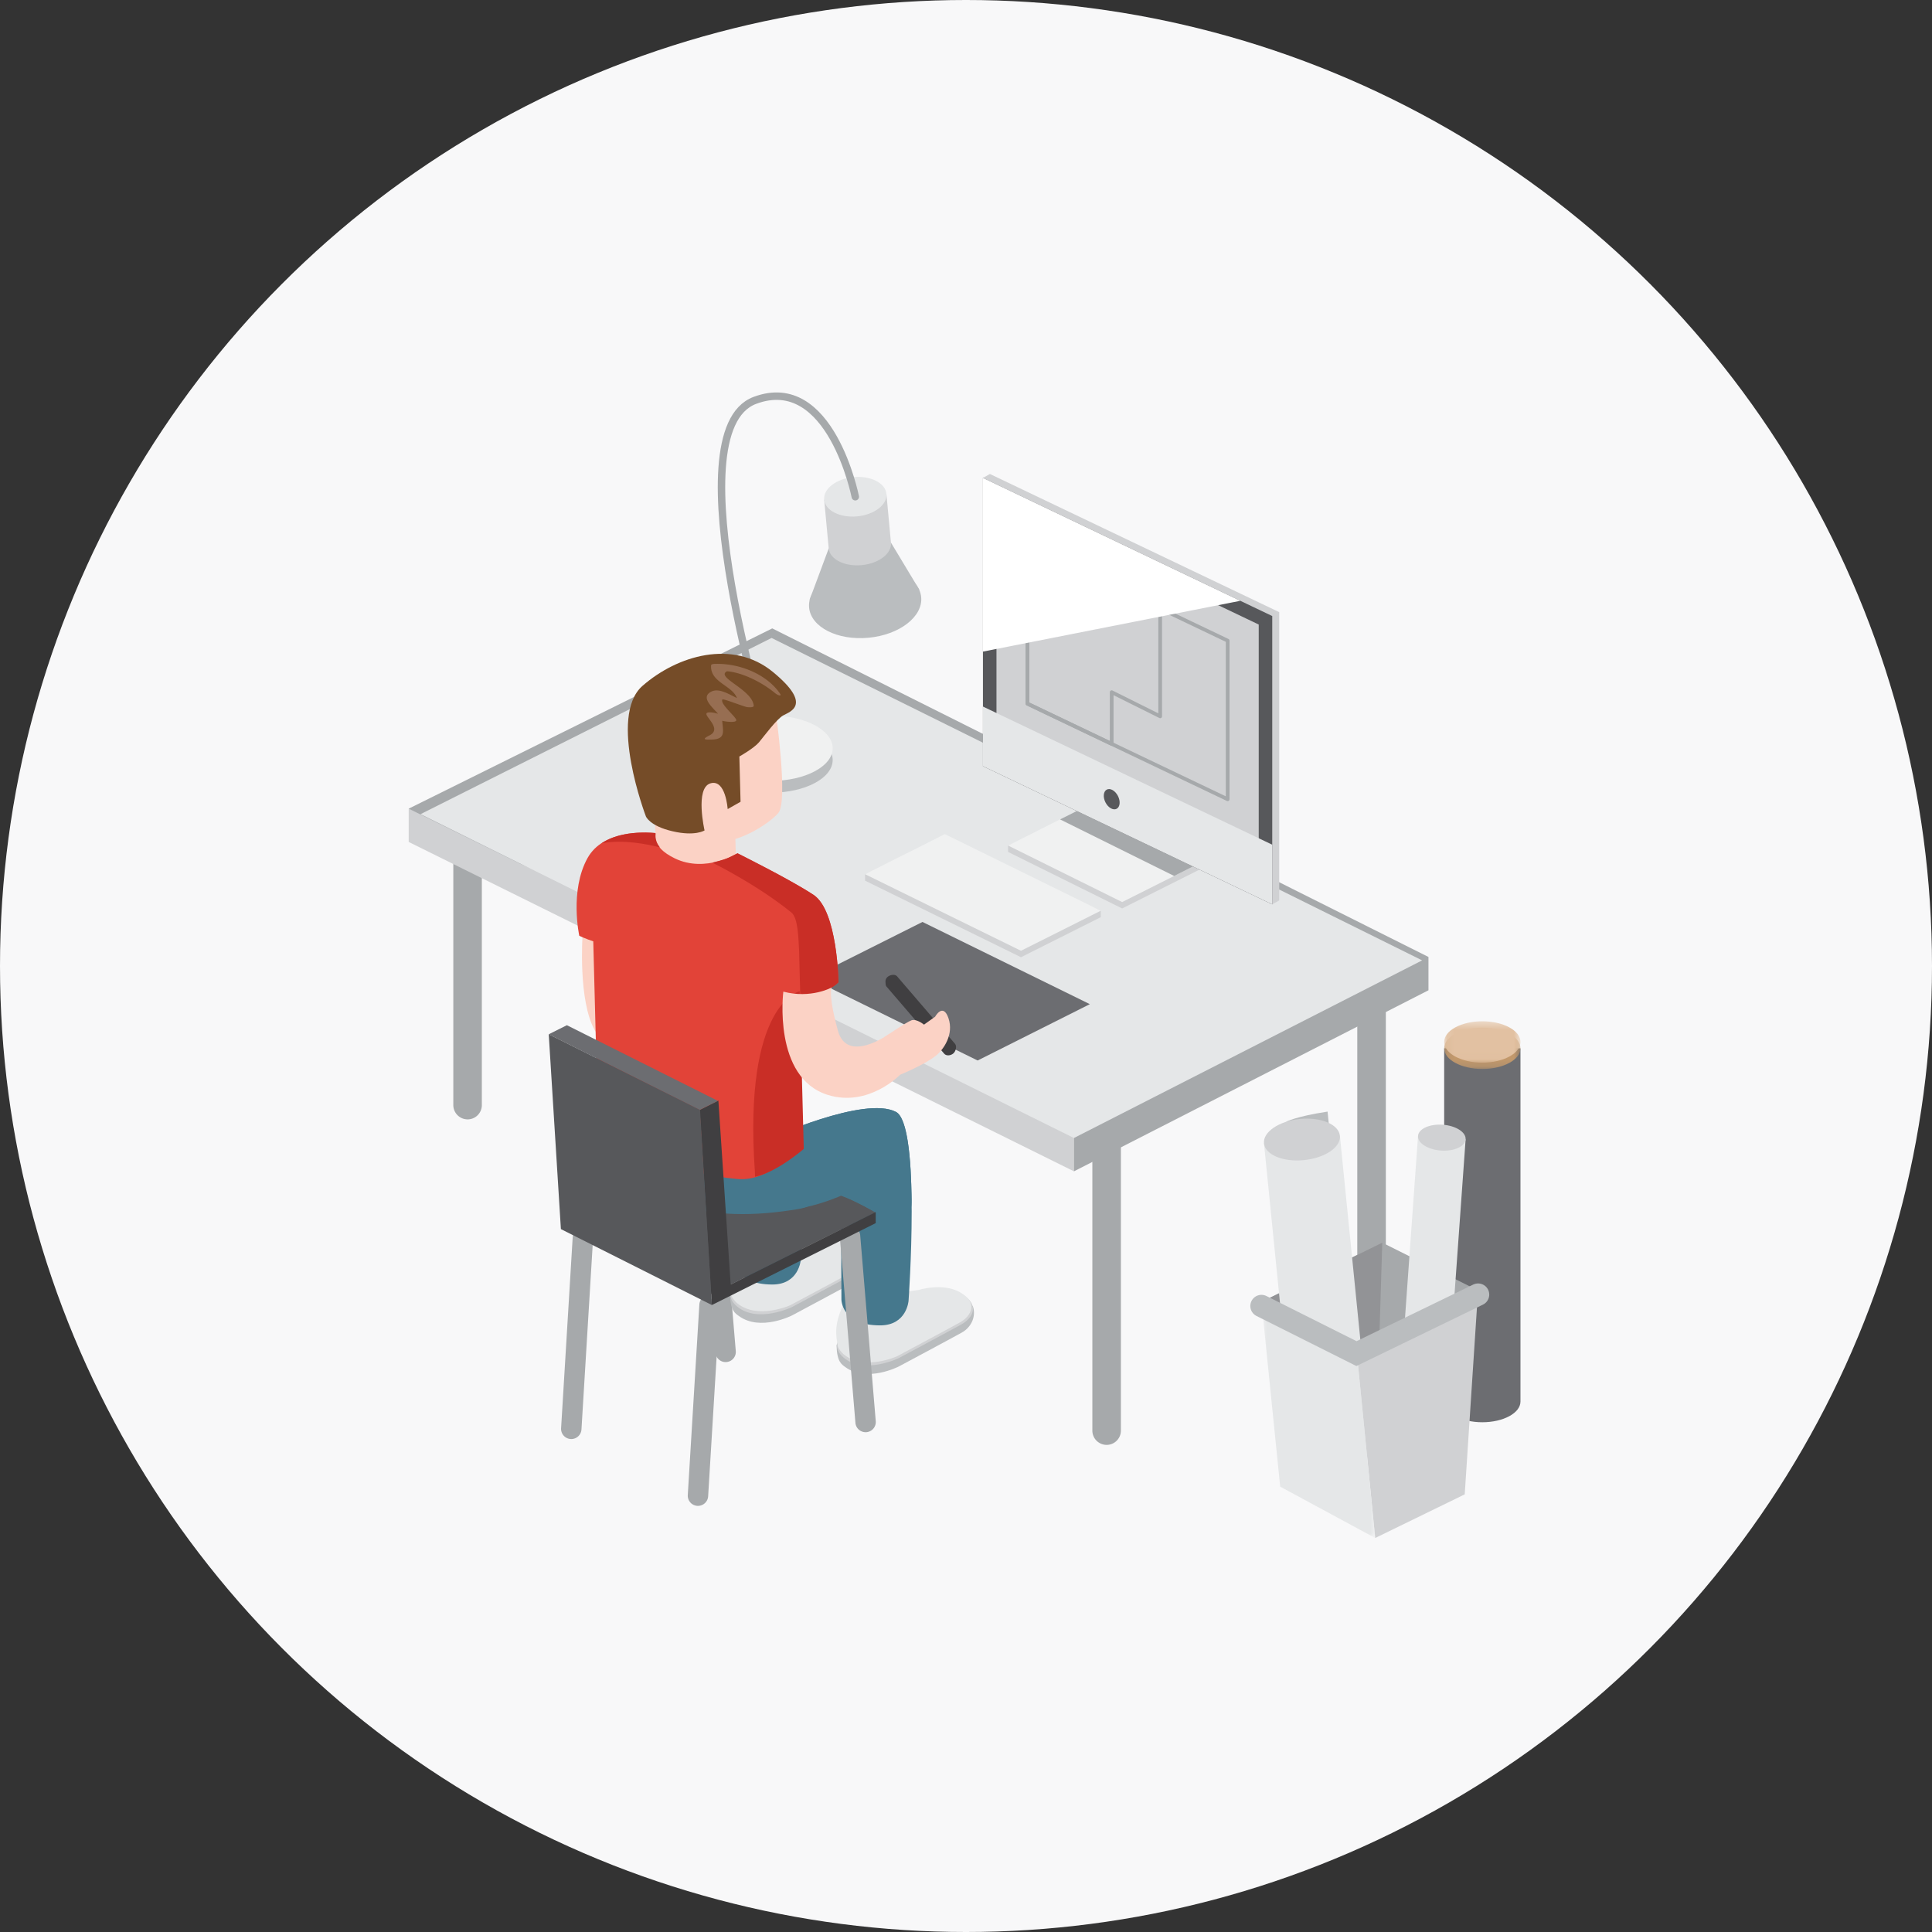 <svg width="260" height="260" viewBox="0 0 260 260" xmlns="http://www.w3.org/2000/svg" xmlns:xlink="http://www.w3.org/1999/xlink"><rect x="0" y="0" width="260" height="260" fill="#333333" stroke="none"/><defs><path id="a" d="M10.38.247v5.567H.113V.247H10.38z"/><path id="c" d="M10.38.393V5.96H.113V.393H10.38z"/><path id="e" d="M.796 32.153H16.1V.378H.796v31.775z"/></defs><g fill="none" fill-rule="evenodd"><circle cx="130" cy="130" r="130" fill="#F8F8F9"/><path d="M148.925 194.446a1.922 1.922 0 0 1-1.92-1.923v-39.835a1.92 1.92 0 1 1 3.84 0v39.835c0 1.062-.859 1.923-1.92 1.923M184.58 176.702a1.924 1.924 0 0 1-1.923-1.923v-39.835a1.922 1.922 0 0 1 3.844 0v39.835a1.923 1.923 0 0 1-1.92 1.923M62.928 150.64a1.924 1.924 0 0 1-1.923-1.922v-39.835c0-1.061.861-1.92 1.923-1.92 1.06 0 1.917.859 1.917 1.92v39.835a1.92 1.92 0 0 1-1.917 1.923M98.584 132.896a1.924 1.924 0 0 1-1.923-1.923V91.138c0-1.061.861-1.92 1.923-1.92 1.061 0 1.923.859 1.923 1.92v39.835a1.924 1.924 0 0 1-1.923 1.923" fill="#A6A9AB"/><path fill="#D0D1D3" d="M144.527 157.632v-7.211L63.05 107.74 55 108.824v4.482z"/><path fill="#A6A9AB" d="M144.527 157.632l47.709-24.364v-4.484l-88.31-44.217L55 108.825l15.037 7.425 74.49 33.125z"/><path fill="#E5E7E8" d="M144.527 153.147l46.858-23.904-87.552-43.39-47.238 23.713z"/><path fill="#6C6D71" d="M124.142 124.072l-15.106 7.58 22.53 11.065 15.1-7.582z"/><path fill="#D0D1D3" d="M161.752 116.864l-15.352-7.608-10.74 4.532v.859l15.353 7.608z"/><path fill="#F0F1F1" d="M161.752 116.005l-15.352-7.611-10.74 5.393 15.353 7.609z"/><path fill="#A6A9AB" d="M158.014 117.883l3.208-1.613-15.353-7.611-3.21 1.613z"/><path fill="#D0D1D3" d="M133.216 63.786l-.935.528.935 38.269 37.999 19.12.937-.528V82.378z"/><path fill="#57585B" d="M132.28 64.313v38.8l38.933 18.592v-38.8z"/><path fill="#D0D1D3" d="M134.101 67.193v35.169l35.293 16.853V84.048z"/><path stroke="#A6A9AB" stroke-width=".5" stroke-linejoin="round" d="M138.278 73.354v21.348l26.935 12.86V86.215z"/><path stroke="#A6A9AB" stroke-width=".5" stroke-linejoin="round" d="M138.278 73.354v21.348l11.328 5.414V93.15l6.525 3.252V81.88z"/><path fill="#FFF" d="M132.28 64.313v23.376l34.635-6.836z"/><path fill="#E5E7E8" d="M132.28 95.085v8.026l38.933 18.592v-8.026z"/><path d="M150.451 107.124c.365.715.279 1.487-.184 1.723-.465.237-1.135-.152-1.5-.867-.362-.717-.278-1.486.187-1.723.462-.236 1.137.155 1.497.867" fill="#57585B"/><path fill="#D0D1D3" d="M148.14 123.428v-.87l-20.983-9.436-10.742 4.524v.867l20.985 10.306z"/><path fill="#F0F1F1" d="M148.14 122.56l-20.983-10.307-10.742 5.394 20.985 10.304z"/><path d="M108.887 81.773c-.247-2.628 2.934-5.076 7.096-5.465 4.166-.389 7.739 1.427 7.986 4.056.247 2.628-2.932 5.076-7.096 5.462-4.166.39-7.74-1.426-7.986-4.053" fill="#BABDBF"/><path fill="#BABDBF" d="M108.938 80.758l2.588-6.954 8.375-.783 3.83 6.358z"/><path d="M119.9 73.02l-.612-6.562-8.375.783.612 6.562c.137 1.458 2.12 2.467 4.438 2.252 2.309-.216 4.074-1.574 3.938-3.035" fill="#D0D1D3"/><path d="M110.913 67.24c-.136-1.46 1.632-2.816 3.941-3.032 2.315-.215 4.298.791 4.435 2.252.136 1.458-1.63 2.816-3.944 3.032-2.309.215-4.292-.791-4.432-2.252" fill="#E5E7E8"/><path d="M112.058 102.281c0-2.427-3.704-4.395-8.265-4.395-4.569 0-8.268 1.968-8.268 4.395 0 2.425 3.7 4.393 8.268 4.393 4.56 0 8.265-1.968 8.265-4.393" fill="#BABDBF"/><path d="M112.058 100.697c0-2.427-3.704-4.395-8.265-4.395-4.569 0-8.268 1.968-8.268 4.395 0 2.428 3.7 4.393 8.268 4.393 4.56 0 8.265-1.965 8.265-4.393" fill="#F0F1F1"/><path d="M103.694 100.47s-13.314-42.365-2.12-46.584c10.204-3.846 13.527 12.965 13.527 12.965" stroke="#A6A9AB" stroke-linecap="round" stroke-linejoin="round"/><path d="M76.882 193.66c-.03 0-.056-.003-.085-.003a1.373 1.373 0 0 1-1.287-1.455l1.558-25.654a1.384 1.384 0 0 1 1.458-1.287c.754.047 1.33.696 1.285 1.453l-1.56 25.653a1.376 1.376 0 0 1-1.37 1.293M93.927 202.652h-.079a1.375 1.375 0 0 1-1.29-1.455l1.56-25.657a1.381 1.381 0 0 1 1.454-1.287c.759.047 1.334.699 1.287 1.455l-1.56 25.654a1.373 1.373 0 0 1-1.372 1.29" fill="#A6A9AB"/><path d="M97.65 183.303c-.71 0-1.306-.544-1.369-1.259l-2.096-25.036a1.374 1.374 0 0 1 1.25-1.484c.754-.06 1.421.499 1.487 1.255l2.096 25.037a1.37 1.37 0 0 1-1.253 1.482c-.04.002-.073.005-.115.005" fill="#A6A9AB"/><path fill="#D0D1D3" d="M97.788 154.912l-20.951 10.456 19.08 9.534 20.95-10.456z"/><path d="M119.164 132.159a.822.822 0 0 1 .282-.689c.346-.297.99-.412 1.29-.068l7.77 9.048c.295.347.132 1.02-.212 1.316-.344.297-.936.373-1.232.029l-7.774-9.045c-.116-.14-.11-.423-.124-.591" fill="#403F41"/><path d="M104.382 95.698s1.728 12.148.36 13.714c-1.37 1.558-5.06 3.762-7.64 3.83-2.577.069-8.15-2.012-8.15-2.012l-.133-5.16-.208-8.083s12.7-7.721 15.77-2.289M78.395 125.941c1.855.076 1.697.053 3.087-.053 1.884-.147 4.051-.866 4.051-.866s.082 4.857-.005 7.232c1.31-.344 5.54-3.56 8.349-5.77.003-.004 1.894-2.986 2.435-3.488.544-.491 1.77-.12 1.77-.12l1.643-1.19s1.059-1.217 2.588.48c1.523 1.697 1.47 3.89.74 4.931-1.174 1.631-4.742 3.815-4.742 3.815l-.005-.003c-2.703 2.144-7.237 5.575-10.863 7.53-2.937 1.583-5.987 2.718-7.408.196-2.247-4.003-1.64-12.694-1.64-12.694" fill="#FBD2C5"/><path d="M98.917 111.088l.116 4.45s-3.783 3.384-7.577 1.605c-3.801-1.776-3.202-3.67-3.202-3.67l-.137-3.63 10.8 1.245z" fill="#FBD2C5"/><path d="M109.533 168.31s3.234-1.257 5.59.093c.347.197 1.37.25 1.472.538.436 1.322-.197 2.775-1.495 3.502-1.51.846-8.49 4.569-8.49 4.569s-4.275 2.21-7.18.087c-.508-.368-1.13-.702-1.19-2.877-.02-.612 1.297-.899 2.114-1.295 2.186-1.072 9.18-4.616 9.18-4.616" fill="#BABDBF"/><path d="M109.505 167.196s3.234-1.258 5.59.092c2.465 1.414 1.482 3.197-.026 4.043-1.51.844-8.488 4.569-8.488 4.569s-4.592 2.217-7.361-.055c-1.584-1.295-1.082-2.966 1.103-4.033 2.189-1.072 9.182-4.616 9.182-4.616" fill="#D0D1D3"/><path d="M109.267 166.718s3.25-1.033 5.608.318c2.465 1.413 1.482 3.194-.02 4.043-1.514.843-8.497 4.566-8.497 4.566s-4.387 2.002-7.159-.268c-.228-.192-.714-.73-.785-1.088-.573-2.68.087-3.99.646-5.48 2.186-1.07 10.207-2.091 10.207-2.091" fill="#E5E7E8"/><path d="M123.877 175.193s3.234-1.256 5.59.092c.345.197 1.37.252 1.47.541.435 1.32-.198 2.775-1.495 3.502-1.508.844-8.489 4.569-8.489 4.569s-4.274 2.207-7.182.087c-.507-.37-1.13-.705-1.19-2.877-.016-.615 1.297-.899 2.114-1.298 2.189-1.07 9.182-4.616 9.182-4.616" fill="#BABDBF"/><path d="M123.847 174.08s3.234-1.256 5.593.094c2.464 1.41 1.479 3.195-.03 4.04-1.507.844-8.485 4.57-8.485 4.57s-4.592 2.217-7.361-.053c-1.584-1.298-1.08-2.966 1.106-4.036 2.183-1.069 9.177-4.615 9.177-4.615" fill="#D0D1D3"/><path d="M123.613 173.602s3.25-1.035 5.606.318c2.462 1.411 1.477 3.198-.029 4.04-1.508.844-8.488 4.57-8.488 4.57s-4.39 2.001-7.156-.269c-.231-.191-.715-.732-.79-1.087-.571-2.682.086-3.99.648-5.48 2.188-1.07 10.209-2.092 10.209-2.092" fill="#E5E7E8"/><path d="M103.545 153.23l-1.939 5.134s.52 2.654 1.437 3.497c2.62 2.417 10.138-.946 10.138-.946l.053 13.958s-.026 3.491 5.207 3.491c3.591 0 3.828-3.302 3.828-3.302s1.692-23.654-1.695-25.428c-4.25-2.222-17.029 3.597-17.029 3.597" fill="#45788D"/><path d="M89.04 147.733l-1.939 5.13s.52 2.654 1.437 3.5c2.62 2.414 10.138-.949 10.138-.949l.053 13.958s-.024 3.492 5.207 3.492c3.59 0 3.827-3.303 3.827-3.303s1.692-23.654-1.694-25.427c-4.25-2.22-17.03 3.599-17.03 3.599" fill="#45788D"/><path d="M116.486 192.739a1.372 1.372 0 0 1-1.366-1.258l-2.1-25.037a1.372 1.372 0 0 1 1.256-1.482 1.38 1.38 0 0 1 1.485 1.254l2.094 25.036a1.374 1.374 0 0 1-1.254 1.484c-.039.003-.078.003-.115.003" fill="#A6A9AB"/><path fill="#57585B" d="M97.778 153.062l-22.089 11.023 20.11 10.051 22.087-11.02z"/><path d="M107.278 162.735c-5.401.87-11.113 1.19-18.463-1.127-7.262-2.283-7.777-5.583-7.821-11.625l12.2 5.196 12.295.069 3.013 3.115s4.177 3.505-1.224 4.372" fill="#45788D"/><path d="M103.545 153.23l-1.939 5.134s.52 2.654 1.437 3.497c2.62 2.417 10.138-.946 10.138-.946s1.787.628 3.195 1.445c2.832 1.642 6.363 3.541 6.305-.898-.07-5.617-.557-11.016-2.107-11.828-4.25-2.222-17.029 3.597-17.029 3.597" fill="#45788D"/><path d="M79.07 115.472c2.112-3.799 7.64-3.489 9.106-3.365.233.026-.812 1.736 2.648 3.415 4.158 2.002 8.425-.69 8.425-.69s7.014 3.457 10.238 5.598c3.223 2.14 3.355 11.756 3.355 11.756-1.931 1.807-5.02 1.952-7.065 1.81l1.172 20.778s-3.4 4.319-7.782 3.885c-3.77-.373-6.137-.895-10.907-2.797-8.662-3.447-7.832-6.573-7.832-6.573l-.588-22.61c-.975-.315-1.881-.74-1.881-.74s-1.332-6.064 1.11-10.467" fill="#E24338"/><path fill="#403F41" d="M98.33 172.863l-1.653-24.757-2.517 1.26 1.64 26.259 22.05-11.024v-1.487z"/><path fill="#6C6D71" d="M76.289 137.968l-2.443 1.22 20.315 10.18 2.44-1.222z"/><path fill="#57585B" d="M94.207 149.367l-20.36-10.18 1.636 26.219 20.316 10.22z"/><path d="M107.542 127.988c-.1-1.623-.115-4.44-1.04-5.186-4.66-3.783-10.635-6.712-10.635-6.712s1.658-.407 2.168-.657c.302-.147 1.214-.601 1.214-.601 2.038 1.024 7.75 3.943 10.237 5.598 3.224 2.139 3.358 11.756 3.358 11.756-1.592 1.598-4.07 1.732-5.15 1.687l-.152-5.885z" fill="#C92E26"/><path d="M101.59 157.699c-1.594-22.701 6.024-24.304 6.024-24.304l.555 21.217s-3.631 3.166-6.563 3.751c-.005-.147-.005-.512-.016-.664" fill="#C92E26"/><path d="M99.5 101.807l.16 6.092-1.734.985s-.255-4.098-2.336-3.46c-2.078.65-.775 6.33-.775 6.33s-1.253.83-4.319.112c-3.07-.712-3.57-1.991-3.57-1.991s-5.162-13.475-.457-17.58c4.702-4.107 12.15-6.298 17.546-1.866 5.391 4.437 2.307 5.338 1.414 5.83-.899.49-2.601 2.81-3.279 3.625-.688.82-2.65 1.923-2.65 1.923" fill="#754C28"/><path d="M88.814 114.04c-1.626-.424-4.965-1.107-7.855-.555 2.545-1.694 6.079-1.471 7.217-1.377.16.016-.26.823.638 1.931" fill="#C92E26"/><path d="M119.054 139.553s2.916-2.002 3.612-2.247c.697-.233 1.68.586 1.68.586l1.502-1.072s1.061-1.941 1.797.216c.73 2.162-.628 4.14-1.608 4.96-1.521 1.274-4.984 2.669-4.984 2.669l-1.999-5.112z" fill="#FBD2C5"/><path d="M95.482 98.967c1.64-.82-.41-2.349-.42-2.885-.006-.362 1.008-.168 1.145-.136.129.029.278.068.423.107-.765-.88-2.26-2.101-1.08-2.879 1.08-.712 2.454.22 3.628.765-.667-1.726-3.62-2.107-3.483-4.385.01-.22.48-.21.604-.21 3.173-.084 6.862 1.34 8.688 4.022.223.328-.216.297-.712-.113-1.829-1.505-4.469-2.774-6.44-2.916-1.586.822 3.419 2.448 3.6 4.64.02.278-.752.202-.864.188-.45-.05-3.255-1.187-3.353-1.027-.344.544 1.595 2.13 1.847 2.688.145.307-.446.323-.583.323a5.706 5.706 0 0 1-1.29-.15c.105 1.403.523 2.501-1.455 2.527-.628.008-1.508.071-.255-.56" fill="#976E52"/><path d="M105.418 133.45s-1.46 11.6 6 13.903c5.483 1.69 9.697-2.708 9.697-2.708l-1.403-5.541s-5.703 4.18-6.956-.423c-1.38-5.07-.823-5.793-.823-5.793s-2.795 1.548-6.515.562" fill="#FBD2C5"/><path d="M194.35 141.078v47.537c0 1.54 2.299 2.785 5.134 2.785 2.834 0 5.133-1.245 5.133-2.785v-47.537H194.35z" fill="#6C6D71"/><g transform="translate(194.237 138.045)"><mask id="b" fill="#fff"><use xlink:href="#a"/></mask><path d="M10.38 3.032c0-1.537-2.298-2.784-5.133-2.784S.113 1.495.113 3.031c0 1.537 2.3 2.782 5.134 2.782 2.835 0 5.133-1.245 5.133-2.782" fill="#C2986B" mask="url(#b)"/></g><g transform="translate(194.237 137.045)"><mask id="d" fill="#fff"><use xlink:href="#c"/></mask><path d="M10.38 3.178c0-1.534-2.298-2.785-5.133-2.785S.113 1.643.113 3.178c0 1.537 2.3 2.782 5.134 2.782 2.835 0 5.133-1.245 5.133-2.782" fill="#E2C1A2" mask="url(#d)"/></g><path fill="#A6A9AB" d="M186.02 167.235l-16.257 7.968 12.786 6.413 16.365-7.945z"/><path d="M190.833 152.869l-3.056 42.667c-.068.959 1.309 1.839 3.077 1.965 1.768.126 3.255-.549 3.323-1.505l3.06-42.667-6.404-.46z" fill="#E5E7E8"/><path d="M197.236 153.328c.069-.959-1.308-1.839-3.076-1.967-1.77-.124-3.258.549-3.329 1.507-.068.96 1.314 1.84 3.08 1.968 1.768.126 3.26-.549 3.325-1.508" fill="#D0D1D3"/><path fill="#929396" d="M186.02 167.235l-16.257 7.968 12.786 6.413 3.074-1.495z"/><path d="M173.087 150.964s1.195-.701 5.572-1.371l.426 4.24-5.998-2.869z" fill="#BABDBF"/><path d="M170.1 153.867l4.201 41.837c.155 1.529 2.564 2.54 5.383 2.257 2.825-.284 4.984-1.753 4.826-3.282l-4.192-41.837-10.217 1.025z" fill="#E5E7E8"/><path d="M180.317 152.842c-.155-1.529-2.567-2.54-5.386-2.256-2.819.283-4.98 1.752-4.831 3.28.155 1.532 2.567 2.541 5.385 2.257 2.825-.28 4.987-1.752 4.832-3.28M182.549 181.615l2.52 25.362 12.047-5.872 1.797-27.435z" fill="#D0D1D3"/><g transform="translate(168.966 174.825)"><mask id="f" fill="#fff"><use xlink:href="#e"/></mask><path fill="#E5E7E8" mask="url(#f)" d="M.796.378l12.786 6.41 2.52 25.365L3.317 25.24z"/></g><path stroke="#BABDBF" stroke-width="3" stroke-linecap="round" d="M169.762 175.753l12.786 6.41 16.367-7.942"/></g></svg>